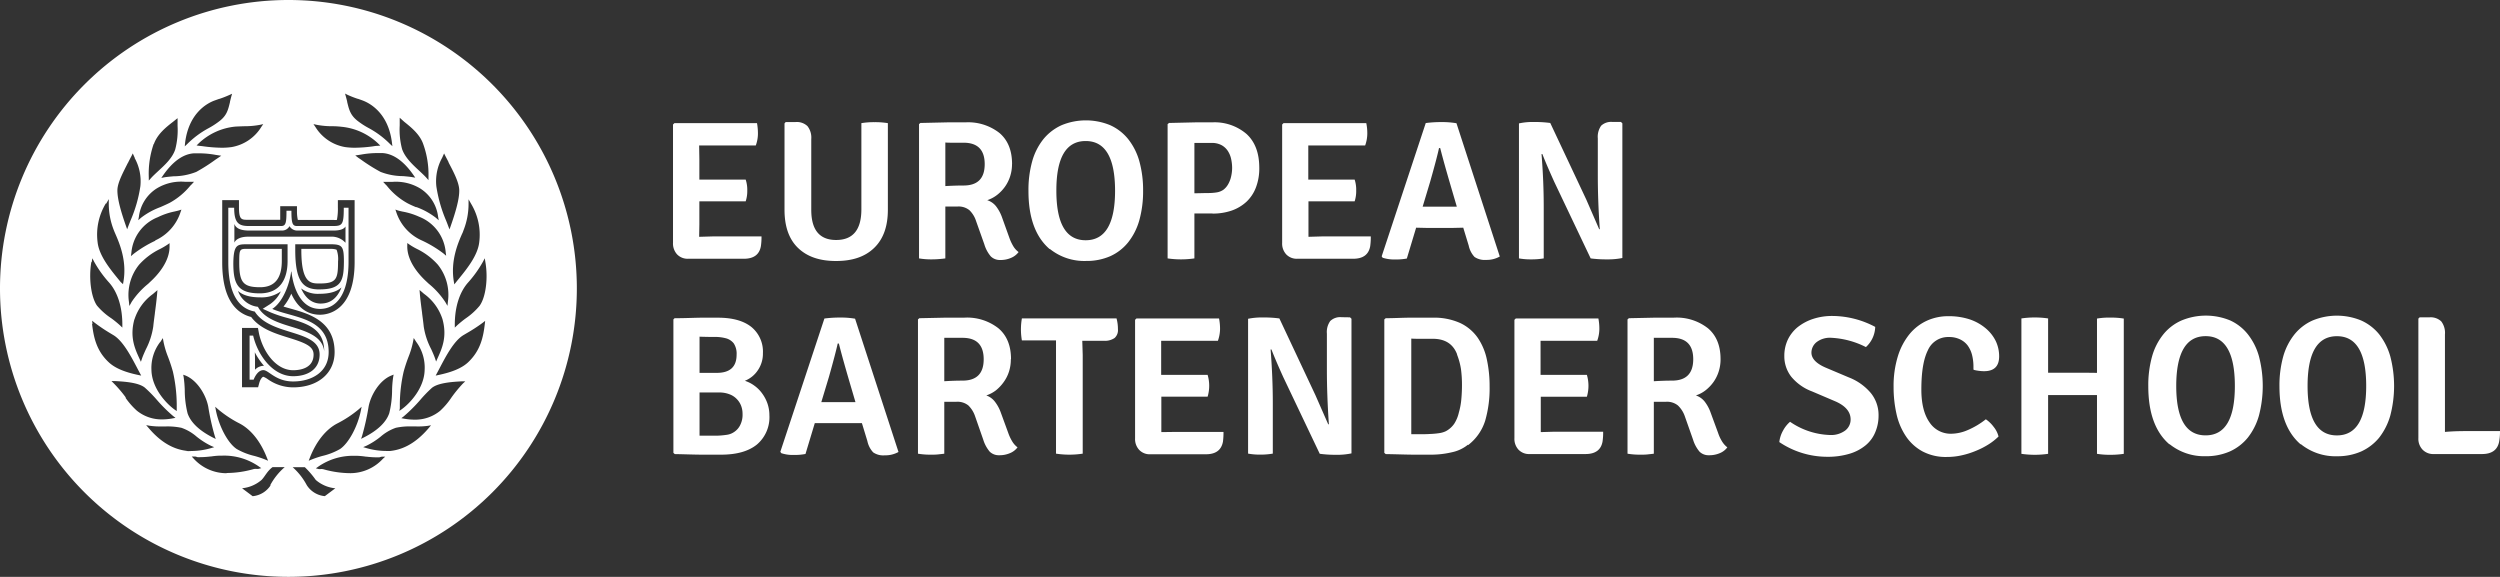 <svg xmlns="http://www.w3.org/2000/svg" id="Layer_1" data-name="Layer 1" viewBox="0 0 567.23 130.88"><rect x="0" y="0" width="567.23" height="130.88" fill="#333333" stroke="none"/><defs><style>.cls-2{fill:#fff}</style></defs><circle cx="65.73" cy="65.44" r="57.5" style="fill:transparent"></circle><path class="cls-2" d="M74.88 56.46h-6.51v.27c0 7.59 2.14 7.59 4.13 7.59 3.85 0 4.2-1 4.2-5a6.1 6.1 0 0 0-.32-2.64s-.29-.22-1.5-.22ZM59 65.17c3.33 0 4.94-2 4.94-6v-2.71H56.2c-1.84 0-1.92 0-1.92 3.12 0 4.47.88 5.59 4.72 5.59Z"></path><path class="cls-2" d="M74.57 79.88c0-7.91-8.15-7.74-12.8-9.79 2.31-1.46 3.88-5.35 4.29-8.46h.07c.38 3.46 2 8.46 6.46 8.46 3.79 0 6.49-3.43 6.49-10.67V47.13H78c0 3.8-.31 4.15-2.38 4.15h-8.28c-1 0-1.22-.69-1.22-3.46H65c0 2.77-.16 3.46-1.21 3.46h-7.37c-2.26 0-3.29-.69-3.29-4.15H51.8v12.35c0 7.39 2.47 10.55 6 11.21 3.56 5.62 14.72 4 14.72 9.74 0 3.4-2.74 4.93-6 4.93-4.78 0-8.15-5.08-9.08-9.22h-.81v10h.92c.27-.69 1-2.16 2.21-2.16s2.77 2.57 6.74 2.57c4.22.01 8.07-2.14 8.07-6.67Zm-1.75-11c-2.35 0-3.7-1.64-4.5-3.44a6.33 6.33 0 0 0 4.16 1.22c2.45 0 4-.54 5-1.44-.92 2.36-2.48 3.65-4.66 3.65Zm-.34-3.21c-3.6 0-5.49-1.61-5.49-8.93v-1.32h7.89c2.79 0 3.15.4 3.15 4-.03 4.26-.56 6.24-5.55 6.24ZM53.18 50.8c.35 1.07 1.54 1.51 3.35 1.51H64a1.9 1.9 0 0 0 1.69-1 2 2 0 0 0 1.7 1h8.31c1.37 0 2.34-.3 2.69-.94v3.72A4.21 4.21 0 0 0 75 53.7H56.3c-1.62 0-2.77.52-3.12 1.36Zm3 4.62h9.07v3.8c0 3.91-1.55 7.34-6.31 7.34-5 0-6-2.11-6-6.83.06-4.33.92-4.31 3.26-4.31Zm10.08 18.76c-3-.91-6-1.86-7.51-4.17l-.24-.4-.51-.08A5.42 5.42 0 0 1 54 66c1.09 1 2.71 1.47 5.14 1.47a7.48 7.48 0 0 0 4.58-1.36A7.21 7.21 0 0 1 61.29 69l-1.68 1.07 1.82.82a30 30 0 0 0 3.85 1.27c4.26 1.2 8.28 2.32 8.28 7.56-.35-3.35-3.85-4.47-7.3-5.54ZM59.86 83a2.76 2.76 0 0 0-2 .89v-2.14s0-1-.05-1.83A15 15 0 0 0 59.9 83Z"></path><path class="cls-2" d="M65.44 0a65.44 65.44 0 1 0 65.44 65.44A65.44 65.44 0 0 0 65.44 0Zm39.74 52.22a16.24 16.24 0 0 0 1.13-5.88v-1.12l.57 1a13.61 13.61 0 0 1 1.85 8.78c-.35 3-2.86 6.07-4.52 8.12-.27.33-.51.62-.71.88l-.42.52-.11-.65c-.78-4.67.92-8.63 1.84-10.75.19-.35.28-.65.37-.9Zm-4.9-16.35.06-.11c.06-.13.11-.26.17-.38l.25-.57.28.56c.23.45.49.93.74 1.42v.08c1.11 2.1 2.36 4.48 2.42 6.22.07 2.15-1 5.51-1.94 8.2l-.27.76-.29-.75c-.15-.41-.31-.83-.49-1.27A31.65 31.65 0 0 1 99 42.25a11 11 0 0 1 1.28-6.38Zm-18.89 57 .66-.58-.17.86c-.75 3.68-2.79 7.44-4.74 8.74a14.83 14.83 0 0 1-4 1.56 22.61 22.61 0 0 0-2.45.82l-.65.27.25-.65c1.43-3.69 3.64-6.46 6.23-7.81a25.58 25.58 0 0 0 4.87-3.21Zm-.78-57.6.75-.11.59-.09a20.8 20.8 0 0 1 3.62-.34h1.25c2.46.17 4.82 1.86 7 5l.4.58-.7-.12c-.59-.1-1.3-.16-2.06-.23a14.23 14.23 0 0 1-5.12-.96 40.3 40.3 0 0 1-4.41-2.77l-.66-.45Zm1.54 63.65a56.58 56.58 0 0 0 1.48-6.65c.49-2.61 2.47-6 5.18-7.07l.5-.21-.1.53a24.4 24.4 0 0 0-.25 3 21.92 21.92 0 0 1-.64 5.23c-.7 2.06-2.63 3.91-5.76 5.5l-.63.32Zm5.62-56.77-.16-.17a1.89 1.89 0 0 1-.2-.2l-.47-.51h2.02a10.63 10.63 0 0 1 6.36 1.48 8.84 8.84 0 0 1 4.08 6.41l.15.82-.63-.55a16.4 16.4 0 0 0-4.4-2.43h-.14c-.71-.3-1.4-.6-2-.93a15.62 15.62 0 0 1-4.61-3.92Zm2.51 5.6c.33.1.66.17 1.07.26a15.92 15.92 0 0 1 3.78 1.18 9.53 9.53 0 0 1 6 8.08l.1.76-.58-.5a26.31 26.31 0 0 0-5-3 10.64 10.64 0 0 1-5.75-6.43l-.19-.55Zm.44 44.89v-.99a34.14 34.14 0 0 1 .87-7.35 35.84 35.84 0 0 1 1.15-3.46 19.41 19.41 0 0 0 1-3.41l.13-.74.59.91a9.75 9.75 0 0 1 1.89 6.28c-.07 4.24-3.46 7.75-5.24 9l-.5.35Zm5.42-18.55c-.1-1-.24-2-.37-3V71c-.19-1.42-.38-2.88-.52-4.49l-.06-.72.55.47.46.4a11.42 11.42 0 0 1 4.2 5.77c1.09 4-.1 6.61-1.15 8.92l-.3.68-.24-.71c-.22-.65-.54-1.35-.88-2.11a16.22 16.22 0 0 1-1.69-5.12Zm1.13-9.72-.49-.46c-1.68-1.54-4.49-4.66-4.37-8.22v-.55l.45.32a15.77 15.77 0 0 0 1.7 1 15.41 15.41 0 0 1 4.77 3.58 10.91 10.91 0 0 1 2.29 8.44l-.09.92-.46-.81a18.31 18.31 0 0 0-3.8-4.22ZM91.7 27.62c1.56 1.25 3.51 2.81 4.3 5a20.39 20.39 0 0 1 1.22 7.54v.71l-.47-.53c-.45-.5-1-1-1.61-1.58-1.52-1.4-3.24-3-3.91-4.93a17.17 17.17 0 0 1-.54-5.37v-1.75Zm-12.84-6.1a23 23 0 0 0 2.3.9h.06c.36.13.78.27 1.14.41 1.7.66 5.75 2.9 6.57 9.53l.1.81-.6-.56a20.45 20.45 0 0 0-4.77-3.55 17.64 17.64 0 0 1-2.58-1.68c-1.59-1.27-1.89-2.51-2.31-4.25v-.08c-.09-.38-.19-.77-.31-1.2l-.17-.62Zm-7 6.8a19 19 0 0 0 3.58.32c.72 0 1.4.05 2 .12a14 14 0 0 1 8.39 3.83l.46.45-.64.05c-.36 0-.78.08-1.19.14a32.69 32.69 0 0 1-3.92.29 15.58 15.58 0 0 1-2.24-.15 9.88 9.88 0 0 1-6.76-4.6l-.42-.61Zm-16.35.32a18.68 18.68 0 0 0 3.49-.32l.73-.16-.42.61a9.86 9.86 0 0 1-6.76 4.6 15.68 15.68 0 0 1-2.24.15 32.69 32.69 0 0 1-3.92-.29c-.41-.06-.82-.11-1.19-.14l-.6-.09.46-.45a14 14 0 0 1 8.39-3.83c.62-.03 1.29-.06 2.03-.08Zm-25 43.83a11.42 11.42 0 0 1 4.2-5.77l.46-.4.55-.47-.06.72c-.14 1.61-.33 3.07-.52 4.49v.07c-.13 1-.27 2-.37 3a16.47 16.47 0 0 1-1.68 5.16c-.34.76-.66 1.46-.88 2.11l-.24.71-.31-.68c-1.07-2.33-2.26-4.94-1.17-8.94Zm-.7-3.85-.46.81-.09-.92a10.91 10.91 0 0 1 2.29-8.44 15.41 15.41 0 0 1 4.77-3.58 16.82 16.82 0 0 0 1.7-1l.45-.32v.55c.12 3.56-2.69 6.68-4.38 8.22l-.48.46a18.31 18.31 0 0 0-3.82 4.22Zm6.55 9 .59-.91.13.74a19.41 19.41 0 0 0 1 3.41 35.84 35.84 0 0 1 1.15 3.46 34.78 34.78 0 0 1 .87 7.35v1.6l-.5-.35c-1.78-1.27-5.17-4.78-5.24-9a9.69 9.69 0 0 1 1.98-6.32Zm-1.12-23a26.31 26.31 0 0 0-4.95 3l-.59.5.11-.76a9.51 9.51 0 0 1 6-8.08A15.69 15.69 0 0 1 39.54 48c.39-.09.74-.16 1.06-.26l.56-.18-.19.55a10.64 10.64 0 0 1-5.75 6.44Zm3.3-8.62c-.64.33-1.33.63-2 .93l-.14.06a16.4 16.4 0 0 0-4.4 2.42l-.63.55.15-.82a8.84 8.84 0 0 1 4.08-6.41 10.63 10.63 0 0 1 6.4-1.48h2.02l-.47.51a1.89 1.89 0 0 1-.2.2l-.17.17A16 16 0 0 1 38.54 46Zm-1.94-5.63.4-.58c2.2-3.16 4.56-4.85 7-5h1.25a20.7 20.7 0 0 1 3.62.34l.58.09.75.11-.62.43-.67.45A40.3 40.3 0 0 1 44.54 39a14.23 14.23 0 0 1-5.18 1c-.76.07-1.47.13-2.06.23Zm5.47 44.83c2.72 1.1 4.69 4.46 5.18 7.07a54.54 54.54 0 0 0 1.48 6.65l.22.68-.64-.32c-3.11-1.59-5.05-3.44-5.75-5.5a21.92 21.92 0 0 1-.64-5.23 26.55 26.55 0 0 0-.25-3l-.1-.53Zm6.76 7.09.66.58a25.26 25.26 0 0 0 4.86 3.21c2.59 1.35 4.8 4.12 6.22 7.81l.26.65-.65-.27a22.61 22.61 0 0 0-2.45-.82 14.83 14.83 0 0 1-4-1.56c-2-1.3-4-5.06-4.74-8.74ZM42 32.38c.82-6.63 4.87-8.87 6.56-9.53l1.15-.41h.06a24 24 0 0 0 2.3-.9l.59-.27-.18.62c-.11.43-.21.82-.3 1.2v.08c-.42 1.74-.72 3-2.31 4.25a17.64 17.64 0 0 1-2.58 1.68 20.88 20.88 0 0 0-4.78 3.55l-.59.56Zm-7.08.28c.8-2.23 2.74-3.79 4.31-5l1.06-.85v1.75a17.17 17.17 0 0 1-.54 5.37c-.67 2-2.39 3.53-3.9 4.93-.6.56-1.17 1.08-1.61 1.58l-.48.53v-.71a20.57 20.57 0 0 1 1.11-7.6Zm-5.81 4.21v-.08c.25-.49.51-1 .74-1.42l.27-.56.26.57c.05.12.11.25.18.38v.11a10.88 10.88 0 0 1 1.29 6.38A30.82 30.82 0 0 1 29.63 50l-.5 1.27-.28.75-.27-.76c-.94-2.69-2-6-1.94-8.2.06-1.71 1.36-4.06 2.42-6.19Zm-5 9.31.57-1v1.12a16.24 16.24 0 0 0 1.13 5.88c.09.25.22.55.37.89.92 2.12 2.63 6.08 1.84 10.75l-.11.65-.52-.47-.72-.88C25 61.06 22.49 58 22.15 55A13.61 13.61 0 0 1 24 46.18Zm-3.3 13.29.14-.87.41.78a25.77 25.77 0 0 0 3.4 4.74c1.94 2.18 3 5.56 3 9.52v.69l-.5-.48a23.41 23.41 0 0 0-2-1.63A15.16 15.16 0 0 1 22 69.33c-1.33-1.92-1.9-6.16-1.28-9.86Zm.17 14-.08-.7.56.44A37 37 0 0 0 25 75.6l.78.47c2.13 1.31 3.91 4.7 5.34 7.42.21.41.42.8.62 1.17l.3.56-.62-.13c-3.14-.65-5.34-1.58-6.73-2.88-2.88-2.66-3.47-5.89-3.8-8.71Zm7.58 16.74A28.65 28.65 0 0 0 25.83 87l-.54-.54h.77c2 .11 5.32.3 6.79 1.48a29.46 29.46 0 0 1 2.7 2.74 34.46 34.46 0 0 0 3.75 3.73l.52.4-.65.12a13.24 13.24 0 0 1-2.42.23 8.91 8.91 0 0 1-5.72-2 16.91 16.91 0 0 1-2.56-2.92Zm13.86 12.1c-2.06-.26-5.22-1.09-8.73-5.24l-.53-.61.79.14a17.18 17.18 0 0 0 2.75.16h.88a15.16 15.16 0 0 1 3.6.31 10.5 10.5 0 0 1 3.43 2 17.47 17.47 0 0 0 3.24 2.07l.75.32-.78.23a16.41 16.41 0 0 1-4.39.64 8 8 0 0 1-1.1.01Zm9 5.06a10.07 10.07 0 0 1-7.42-3.25l-.5-.54h.73a1.51 1.51 0 0 1 .38.08 1 1 0 0 0 .26.07 22.21 22.21 0 0 0 2.91-.16h.1a17.8 17.8 0 0 1 2-.19h.58a13.8 13.8 0 0 1 8.3 2.48l.52.36-.62.16a2 2 0 0 1-.55 0 2 2 0 0 0-.59.06 22.77 22.77 0 0 1-6.08.88Zm10 2.71a5.41 5.41 0 0 1-4.1 2.5l-2.4-1.8a7.91 7.91 0 0 0 4.44-1.9c.78-.81 1.27-2 2.48-2.89h2.76a14.49 14.49 0 0 0-3.3 4.12ZM60.7 86a4.34 4.34 0 0 0-.94-.51c-.25 0-.71.58-.93 1.38l-.27 1h-3.65V74.41h3.62l.22 1.19c.85 4.08 3.79 8.4 7.77 8.4 1.4 0 4.63-.35 4.63-3.56 0-1.86-1.82-2.63-5.68-3.82-3-.94-6.47-2-8.48-4.7-3.13-.79-6.57-3.63-6.57-12.39V45.41h3.8V47c0 2.95.6 2.87 2.2 2.87h7.16v-3.08h3.8v1.39a8.58 8.58 0 0 0 .2 1.72h8.02a6.1 6.1 0 0 0 .84 0 13 13 0 0 0 .22-2.9v-1.59h3.8v14c0 11.09-6 12-7.85 12-3.28 0-5.29-2.06-6.52-4.78a12.41 12.41 0 0 1-1.77 2.93l1.53.44c4.25 1.19 10.07 2.82 10.07 9.89 0 4.8-3.79 8-9.42 8A10 10 0 0 1 60.7 86Zm13 26.57a5.41 5.41 0 0 1-4.1-2.5 14.67 14.67 0 0 0-3.2-4.07h2.76a19.51 19.51 0 0 1 2.48 2.89 7.91 7.91 0 0 0 4.44 1.9Zm13.19-8.49a10.06 10.06 0 0 1-7.31 3.28h-.08a22.85 22.85 0 0 1-6.09-.88 1.94 1.94 0 0 0-.58-.06 2 2 0 0 1-.55 0l-.62-.16.52-.36a13.82 13.82 0 0 1 8.3-2.48h.59a17.87 17.87 0 0 1 1.94.19h.1a22.21 22.21 0 0 0 2.91.16 1 1 0 0 0 .26-.07 1.51 1.51 0 0 1 .38-.08h.74Zm10.42-7c-3.52 4.15-6.67 5-8.74 5.24a8 8 0 0 1-1 0 16.41 16.41 0 0 1-4.39-.64l-.78-.23.75-.32a16.77 16.77 0 0 0 3.23-2.07 10.63 10.63 0 0 1 3.44-2 15.16 15.16 0 0 1 3.6-.31h.88a17 17 0 0 0 2.7-.12l.8-.14ZM105.05 87a29.79 29.79 0 0 0-2.64 3.22 16.5 16.5 0 0 1-2.56 3 8.9 8.9 0 0 1-5.71 2 13.26 13.26 0 0 1-2.43-.22l-.65-.12.53-.4a35.38 35.38 0 0 0 3.75-3.73A29.53 29.53 0 0 1 98 88c1.47-1.18 4.8-1.37 6.79-1.48h.78ZM110 73.5c-.33 2.82-.92 6-3.8 8.71-1.39 1.3-3.6 2.23-6.74 2.88l-.61.13.3-.56c.2-.37.41-.76.62-1.17 1.43-2.72 3.21-6.11 5.33-7.42l.79-.47a37 37 0 0 0 3.63-2.36l.56-.44Zm-1.14-4.17a15.16 15.16 0 0 1-3.17 2.89 23.41 23.41 0 0 0-2 1.63l-.5.48v-.69c0-4 1.08-7.34 3-9.52a26.16 26.16 0 0 0 3.39-4.74l.41-.78.14.87c.65 3.7.08 7.94-1.28 9.86ZM158.68 50.94l-.05 2.79 3.15-.09h11a13.45 13.45 0 0 1-.14 2.21q-.5 2.86-3.87 2.86h-12.61a3.31 3.31 0 0 1-2.54-1 3.65 3.65 0 0 1-.92-2.62V28.25l.32-.31h18.74a13.11 13.11 0 0 1 .21 2.41 7.87 7.87 0 0 1-.49 2.66h-12.85l.05 3.11v4.63h10.51a7.4 7.4 0 0 1 .36 2.45 7.51 7.51 0 0 1-.36 2.48h-10.51ZM201.45 27.94v19.64c0 3.74-1 6.61-3.08 8.64s-4.94 3-8.69 3-6.6-1-8.65-3-3.03-4.9-3.03-8.64V28l.27-.31h2.26a3.49 3.49 0 0 1 2.68.93 4.2 4.2 0 0 1 .86 2.93v16.07q0 6.84 5.66 6.83t5.71-6.83V27.94a17.5 17.5 0 0 1 3-.22 17.74 17.74 0 0 1 3 .22M229.62 37.2a9 9 0 0 1-.43 2.81 8.43 8.43 0 0 1-1.19 2.38 8.84 8.84 0 0 1-1.77 1.84 7.56 7.56 0 0 1-2.23 1.19 4.22 4.22 0 0 1 2 1.39 9.15 9.15 0 0 1 1.37 2.56l1.63 4.54a10.67 10.67 0 0 0 .9 1.94 4.58 4.58 0 0 0 1.21 1.34 4.07 4.07 0 0 1-1.69 1.31 5.86 5.86 0 0 1-2.47.49 2.93 2.93 0 0 1-2.14-.81 7.49 7.49 0 0 1-1.47-2.74l-1.9-5.35a5.91 5.91 0 0 0-1.49-2.4 3.88 3.88 0 0 0-2.7-.83h-2.76v11.77c-.42.06-.88.11-1.39.15s-1.06.07-1.67.07a16.66 16.66 0 0 1-2.91-.22V28.16l.31-.26 6.17-.14h4.08a11.5 11.5 0 0 1 7.7 2.42q2.85 2.43 2.85 7.06m-15.14-4.91v9.89c1.56-.09 2.93-.13 4.13-.13 3.21 0 4.8-1.62 4.8-4.85s-1.59-4.86-4.8-4.86h-2.4c-.68 0-1.25 0-1.73-.05M238.16 56.52q-4.82-4.14-4.81-13.21a24.17 24.17 0 0 1 .87-6.79 14.11 14.11 0 0 1 2.56-5 11.4 11.4 0 0 1 4.1-3.12 14.44 14.44 0 0 1 11 0 11.1 11.1 0 0 1 4.06 3.12 14.24 14.24 0 0 1 2.55 5 24.52 24.52 0 0 1 .87 6.76 24.37 24.37 0 0 1-.87 6.74 14.26 14.26 0 0 1-2.55 5 11 11 0 0 1-4.06 3.12 13.33 13.33 0 0 1-5.46 1.07 12.47 12.47 0 0 1-8.22-2.73M253 43.31Q253 32 246.33 32t-6.65 11.28q0 11.23 6.65 11.23t6.67-11.2M275.12 48.43H271v10.2a21.11 21.11 0 0 1-6.08 0V28.17l.32-.27 6.09-.14h3.74a11.13 11.13 0 0 1 7.76 2.64q2.9 2.66 2.89 7.69a12 12 0 0 1-.76 4.44 8.66 8.66 0 0 1-2.14 3.24 9.59 9.59 0 0 1-3.34 2 13.05 13.05 0 0 1-4.37.69m-4.11-16v11.39c1.15 0 2.15-.05 3-.05a12.45 12.45 0 0 0 2.09-.15 3.71 3.71 0 0 0 1.48-.59 4.07 4.07 0 0 0 1.1-1.28 6.16 6.16 0 0 0 .66-1.73 8.59 8.59 0 0 0 .23-1.95 9.47 9.47 0 0 0-.23-2.05 5.36 5.36 0 0 0-.76-1.82 4 4 0 0 0-1.42-1.3 4.61 4.61 0 0 0-2.24-.5h-3.88M296.88 50.94v2.79l3.14-.09h11a14.94 14.94 0 0 1-.13 2.21c-.34 1.91-1.62 2.86-3.88 2.86h-12.65a3.29 3.29 0 0 1-2.53-1 3.61 3.61 0 0 1-.92-2.62V28.25l.31-.31H310a11.53 11.53 0 0 1 .23 2.41 8.12 8.12 0 0 1-.49 2.66h-12.9v7.74h10.52a7.42 7.42 0 0 1 .35 2.45 7.53 7.53 0 0 1-.35 2.48h-10.48ZM332 51.66l-2.2.05h-6.29l-2.2-.05-2.11 7a13.07 13.07 0 0 1-2.68.21 8.48 8.48 0 0 1-2.81-.39l-.22-.32 10-30.24a26.93 26.93 0 0 1 3.59-.22 19.6 19.6 0 0 1 3.38.26l9.83 30.24a6 6 0 0 1-3.11.77 4.1 4.1 0 0 1-2.62-.67 5.38 5.38 0 0 1-1.32-2.57Zm-9.21-4.77H330.54l-1.34-4.57c-1-3.41-1.82-6.32-2.43-8.72h-.27c-.27 1.29-.93 3.83-2 7.6ZM367.78 27.67l.32.31v30.56a16.35 16.35 0 0 1-3.51.31 26.36 26.36 0 0 1-3.68-.22l-8.27-17.39c-1.19-2.64-2.09-4.73-2.69-6.29h-.19q.51 6.34.5 12.23v11.45a16.34 16.34 0 0 1-2.85.22 15 15 0 0 1-2.77-.22V28a14.47 14.47 0 0 1 3.42-.32 26.46 26.46 0 0 1 3.68.22l8.18 17.39 2.92 6.71h.14c-.31-4.34-.45-8.44-.45-12.31V31.4a4.34 4.34 0 0 1 .76-2.88 3.29 3.29 0 0 1 2.56-.85ZM153.06 72.2c2.34 0 4.32-.1 5.95-.12s2.93 0 3.88 0c3.28 0 5.79.69 7.56 2.08a7.23 7.23 0 0 1 2.65 6 6.64 6.64 0 0 1-1.1 3.77 6.35 6.35 0 0 1-3 2.47 7.57 7.57 0 0 1 2.17 1.11 7.76 7.76 0 0 1 1.78 1.79 8.6 8.6 0 0 1 1.2 2.31 8.24 8.24 0 0 1 .42 2.61 8.11 8.11 0 0 1-2.82 6.63q-2.84 2.31-8.14 2.31h-4.26c-1.73 0-3.83-.09-6.25-.13l-.31-.28V72.47Zm5.66 4.19v8.21h3.91c3 0 4.5-1.37 4.5-4.13a4.24 4.24 0 0 0-.65-2.56 3.36 3.36 0 0 0-1.83-1.17 9.74 9.74 0 0 0-2.72-.29q-1.55 0-3.21-.06m4.42 12.66h-4.42v9.8H162.83a20.2 20.2 0 0 0 2.1-.2 3.85 3.85 0 0 0 1.8-.75 3.92 3.92 0 0 0 1.27-1.57 5.19 5.19 0 0 0 .48-2.42 5.09 5.09 0 0 0-.32-1.82 4.4 4.4 0 0 0-1-1.56 4.33 4.33 0 0 0-1.64-1.07 6.32 6.32 0 0 0-2.42-.41M195.56 96H184.87l-2.11 7a12.24 12.24 0 0 1-2.67.22 8 8 0 0 1-2.82-.4l-.22-.31 10-30.24a27 27 0 0 1 3.6-.22 18.5 18.5 0 0 1 3.36.26l9.85 30.24a6.1 6.1 0 0 1-3.13.76 4 4 0 0 1-2.61-.67 5.33 5.33 0 0 1-1.32-2.57Zm-9.21-4.76H194.1l-1.35-4.58c-1-3.42-1.82-6.32-2.42-8.72h-.26c-.28 1.29-.93 3.82-2 7.6ZM229.35 81.5a9 9 0 0 1-.42 2.82 8.39 8.39 0 0 1-1.2 2.37 9.42 9.42 0 0 1-1.73 1.85 7.3 7.3 0 0 1-2.22 1.18 4.23 4.23 0 0 1 1.94 1.4 9 9 0 0 1 1.38 2.56l1.66 4.54a10.14 10.14 0 0 0 .9 1.92 4.68 4.68 0 0 0 1.21 1.36 4 4 0 0 1-1.68 1.3 6 6 0 0 1-2.48.49 2.94 2.94 0 0 1-2.14-.8 7.73 7.73 0 0 1-1.48-2.74l-1.87-5.36a6.21 6.21 0 0 0-1.5-2.39 3.93 3.93 0 0 0-2.72-.84h-2.75v11.78c-.42.06-.88.1-1.39.16s-1.06.06-1.67.06a16.66 16.66 0 0 1-2.91-.22V72.47l.31-.27 6.18-.13h4.07a11.5 11.5 0 0 1 7.7 2.42q2.85 2.42 2.85 7m-15.14-4.89v9.9c1.56-.1 2.93-.14 4.13-.14q4.82 0 4.81-4.86t-4.81-4.85h-4.13M245.66 80.56v22.37a20.07 20.07 0 0 1-6.06 0V77.24h-7.74a14.49 14.49 0 0 1 0-5h21.47a9.08 9.08 0 0 1 .32 2.45 2.37 2.37 0 0 1-.76 2 3.87 3.87 0 0 1-2.47.63H245.56ZM263.5 95.25v2.79l3.1-.04h11a15.17 15.17 0 0 1-.12 2.2c-.35 1.91-1.62 2.87-3.88 2.87H261a3.26 3.26 0 0 1-2.53-1 3.6 3.6 0 0 1-.93-2.62V72.56l.32-.31h18.73a12.14 12.14 0 0 1 .23 2.4 8.28 8.28 0 0 1-.49 2.68h-12.87V85.06H274a8.69 8.69 0 0 1 0 4.94h-10.5ZM306.31 72l.33.32v30.55a15.73 15.73 0 0 1-3.51.32 26.27 26.27 0 0 1-3.69-.23l-8.27-17.38c-1.2-2.64-2.09-4.74-2.69-6.29h-.19c.33 4.21.5 8.3.5 12.22v11.41a16.2 16.2 0 0 1-2.85.23 14.68 14.68 0 0 1-2.76-.23V72.33a15.68 15.68 0 0 1 3.41-.3 26.51 26.51 0 0 1 3.69.22l8.17 17.39 2.92 6.65.14-.05c-.3-4.35-.45-8.44-.45-12.31V75.7a4.25 4.25 0 0 1 .77-2.87 3.26 3.26 0 0 1 2.56-.86ZM333.05 100.91a8.54 8.54 0 0 1-3.66 1.71 20.33 20.33 0 0 1-4.74.54h-3.75c-1.69 0-3.86-.09-6.49-.13l-.32-.28V72.47l.32-.27c1.73 0 3.48-.1 5.22-.12s3.55 0 5.38 0a14.42 14.42 0 0 1 6.27 1.2 10.11 10.11 0 0 1 4 3.35 13.71 13.71 0 0 1 2.09 5 28.58 28.58 0 0 1 .61 6.07 26.35 26.35 0 0 1-1 7.74 11.16 11.16 0 0 1-3.88 5.55m-2.47-20.53c-.89-2.4-2.74-3.59-5.54-3.59h-2.78c-.81 0-1.51 0-2.1-.05v21.7h1.94c.72 0 1.46 0 2.21-.05a18.51 18.51 0 0 0 2.09-.18 5.19 5.19 0 0 0 1.59-.45 5.41 5.41 0 0 0 1.9-1.68 7.89 7.89 0 0 0 1.06-2.55 15.5 15.5 0 0 0 .56-3c.1-1.06.15-2.16.15-3.29a26.8 26.8 0 0 0-.23-3.6 15.6 15.6 0 0 0-.93-3.37M349.59 95.25v2.79l3.15-.09h11a13.62 13.62 0 0 1-.13 2.2q-.49 2.86-3.86 2.87h-12.68a3.28 3.28 0 0 1-2.54-1 3.6 3.6 0 0 1-.92-2.62V72.56l.32-.31h18.73a12.16 12.16 0 0 1 .22 2.4 8 8 0 0 1-.49 2.68h-12.85V85.06h10.51a8.69 8.69 0 0 1 0 4.95h-10.46ZM390.38 81.5a9 9 0 0 1-.43 2.82 8.62 8.62 0 0 1-1.18 2.37 9.23 9.23 0 0 1-1.77 1.85 7.08 7.08 0 0 1-2.22 1.18 4.29 4.29 0 0 1 2 1.4 9 9 0 0 1 1.37 2.56l1.67 4.54a9 9 0 0 0 .89 1.92 4.83 4.83 0 0 0 1.21 1.36 4 4 0 0 1-1.67 1.3 6 6 0 0 1-2.48.49 2.91 2.91 0 0 1-2.15-.8 7.73 7.73 0 0 1-1.48-2.74l-1.89-5.36a6.19 6.19 0 0 0-1.54-2.39 3.94 3.94 0 0 0-2.71-.84h-2.76v11.78c-.42.06-.88.1-1.4.16s-1 .06-1.66.06a16.66 16.66 0 0 1-2.91-.22V72.47l.31-.27 6.18-.13h4.06a11.49 11.49 0 0 1 7.71 2.42q2.85 2.42 2.85 7m-15.14-4.89v9.9c1.56-.1 2.93-.14 4.13-.14q4.81 0 4.81-4.86t-4.81-4.85h-4.1M403.72 100.24a6.73 6.73 0 0 1 .84-2.54 6.89 6.89 0 0 1 1.59-2 16.87 16.87 0 0 0 9.08 3 5.39 5.39 0 0 0 3.41-1 3.12 3.12 0 0 0 1.25-2.54c0-1.74-1.21-3.11-3.45-4.09l-5.3-2.26a11.14 11.14 0 0 1-4.72-3.34 7.52 7.52 0 0 1-1.57-4.7 8.55 8.55 0 0 1 .78-3.68 8.4 8.4 0 0 1 2.24-2.86 11.3 11.3 0 0 1 3.47-1.86 13.75 13.75 0 0 1 4.42-.68 20.86 20.86 0 0 1 9.71 2.48 6.45 6.45 0 0 1-2.11 4.58 19.42 19.42 0 0 0-7.91-2.11 4.94 4.94 0 0 0-3.3 1A3.06 3.06 0 0 0 411 80q0 2 3.18 3.39l5.3 2.24a12.31 12.31 0 0 1 5 3.55 7.92 7.92 0 0 1 1.75 5.08 9.55 9.55 0 0 1-.72 3.74 7.58 7.58 0 0 1-2.17 3 10.4 10.4 0 0 1-3.65 1.94 17 17 0 0 1-5.14.7 19.43 19.43 0 0 1-10.83-3.33M447.76 83.71v-.46a11 11 0 0 0-.32-2.72 6.33 6.33 0 0 0-1-2.15 4.67 4.67 0 0 0-1.72-1.38 5.62 5.62 0 0 0-2.53-.53 5 5 0 0 0-4.77 3c-1 2-1.48 4.94-1.48 8.92 0 3.17.61 5.64 1.82 7.39a5.74 5.74 0 0 0 5 2.63 9.64 9.64 0 0 0 3.61-.79 18 18 0 0 0 4.2-2.49 7.5 7.5 0 0 1 1.79 1.74 5.6 5.6 0 0 1 1.09 2.17 13.17 13.17 0 0 1-2.32 1.82 17.82 17.82 0 0 1-2.86 1.45 18.38 18.38 0 0 1-3.18 1 15 15 0 0 1-3.32.37 11.28 11.28 0 0 1-5.62-1.29 10.64 10.64 0 0 1-3.75-3.46 14.78 14.78 0 0 1-2.11-5.06 27.46 27.46 0 0 1-.65-6.06 22.82 22.82 0 0 1 1-7.07 14.88 14.88 0 0 1 2.67-5 11.08 11.08 0 0 1 3.94-3 11.7 11.7 0 0 1 4.84-1 15.19 15.19 0 0 1 4.78.71 11.1 11.1 0 0 1 3.62 2 8.92 8.92 0 0 1 2.3 2.87 8 8 0 0 1 .8 3.53c0 2.24-1.13 3.37-3.41 3.37a8.25 8.25 0 0 1-1.08-.07 9.07 9.07 0 0 1-1.3-.24M475.79 84.6V72.28a16.27 16.27 0 0 1 3-.22 17.88 17.88 0 0 1 3.08.22v30.69a19.49 19.49 0 0 1-3.08.22 17.72 17.72 0 0 1-3-.22V89.64H464.7v13.33a21 21 0 0 1-6.06 0V72.25a21 21 0 0 1 6.06 0v12.32h8.73ZM492.23 100.82c-3.21-2.75-4.8-7.16-4.8-13.2a24.12 24.12 0 0 1 .87-6.79 14 14 0 0 1 2.57-5A11 11 0 0 1 495 72.7a14.44 14.44 0 0 1 11 0 10.92 10.92 0 0 1 4 3.12 14.3 14.3 0 0 1 2.53 5 26.58 26.58 0 0 1 0 13.49 14.37 14.37 0 0 1-2.53 5 11.13 11.13 0 0 1-4.07 3.12 13.33 13.33 0 0 1-5.46 1.08 12.51 12.51 0 0 1-8.23-2.75m14.83-13.2q0-11.3-6.64-11.29t-6.66 11.29c0 7.49 2.22 11.22 6.66 11.22s6.64-3.73 6.64-11.22M522 100.82c-3.21-2.75-4.81-7.16-4.81-13.2a24.49 24.49 0 0 1 .87-6.79 14.21 14.21 0 0 1 2.57-5 11.07 11.07 0 0 1 4.09-3.12 14.44 14.44 0 0 1 11 0 11.12 11.12 0 0 1 4.08 3.12 14.64 14.64 0 0 1 2.53 5 26.58 26.58 0 0 1 0 13.49 14.72 14.72 0 0 1-2.53 5 11.34 11.34 0 0 1-4.08 3.12 13.32 13.32 0 0 1-5.45 1.08 12.51 12.51 0 0 1-8.23-2.75m14.83-13.2q0-11.3-6.65-11.29t-6.65 11.29c0 7.49 2.22 11.22 6.65 11.22s6.65-3.73 6.65-11.22M558.87 97.81h8.36a12.62 12.62 0 0 1-.18 2.3c-.33 1.94-1.64 2.91-3.91 2.91h-10.92a3.35 3.35 0 0 1-2.56-1 3.55 3.55 0 0 1-.95-2.62V72.29L549 72h2.24a3.49 3.49 0 0 1 2.66.92 4.28 4.28 0 0 1 .84 2.95V98c1.29-.11 2.66-.18 4.1-.18"></path></svg>